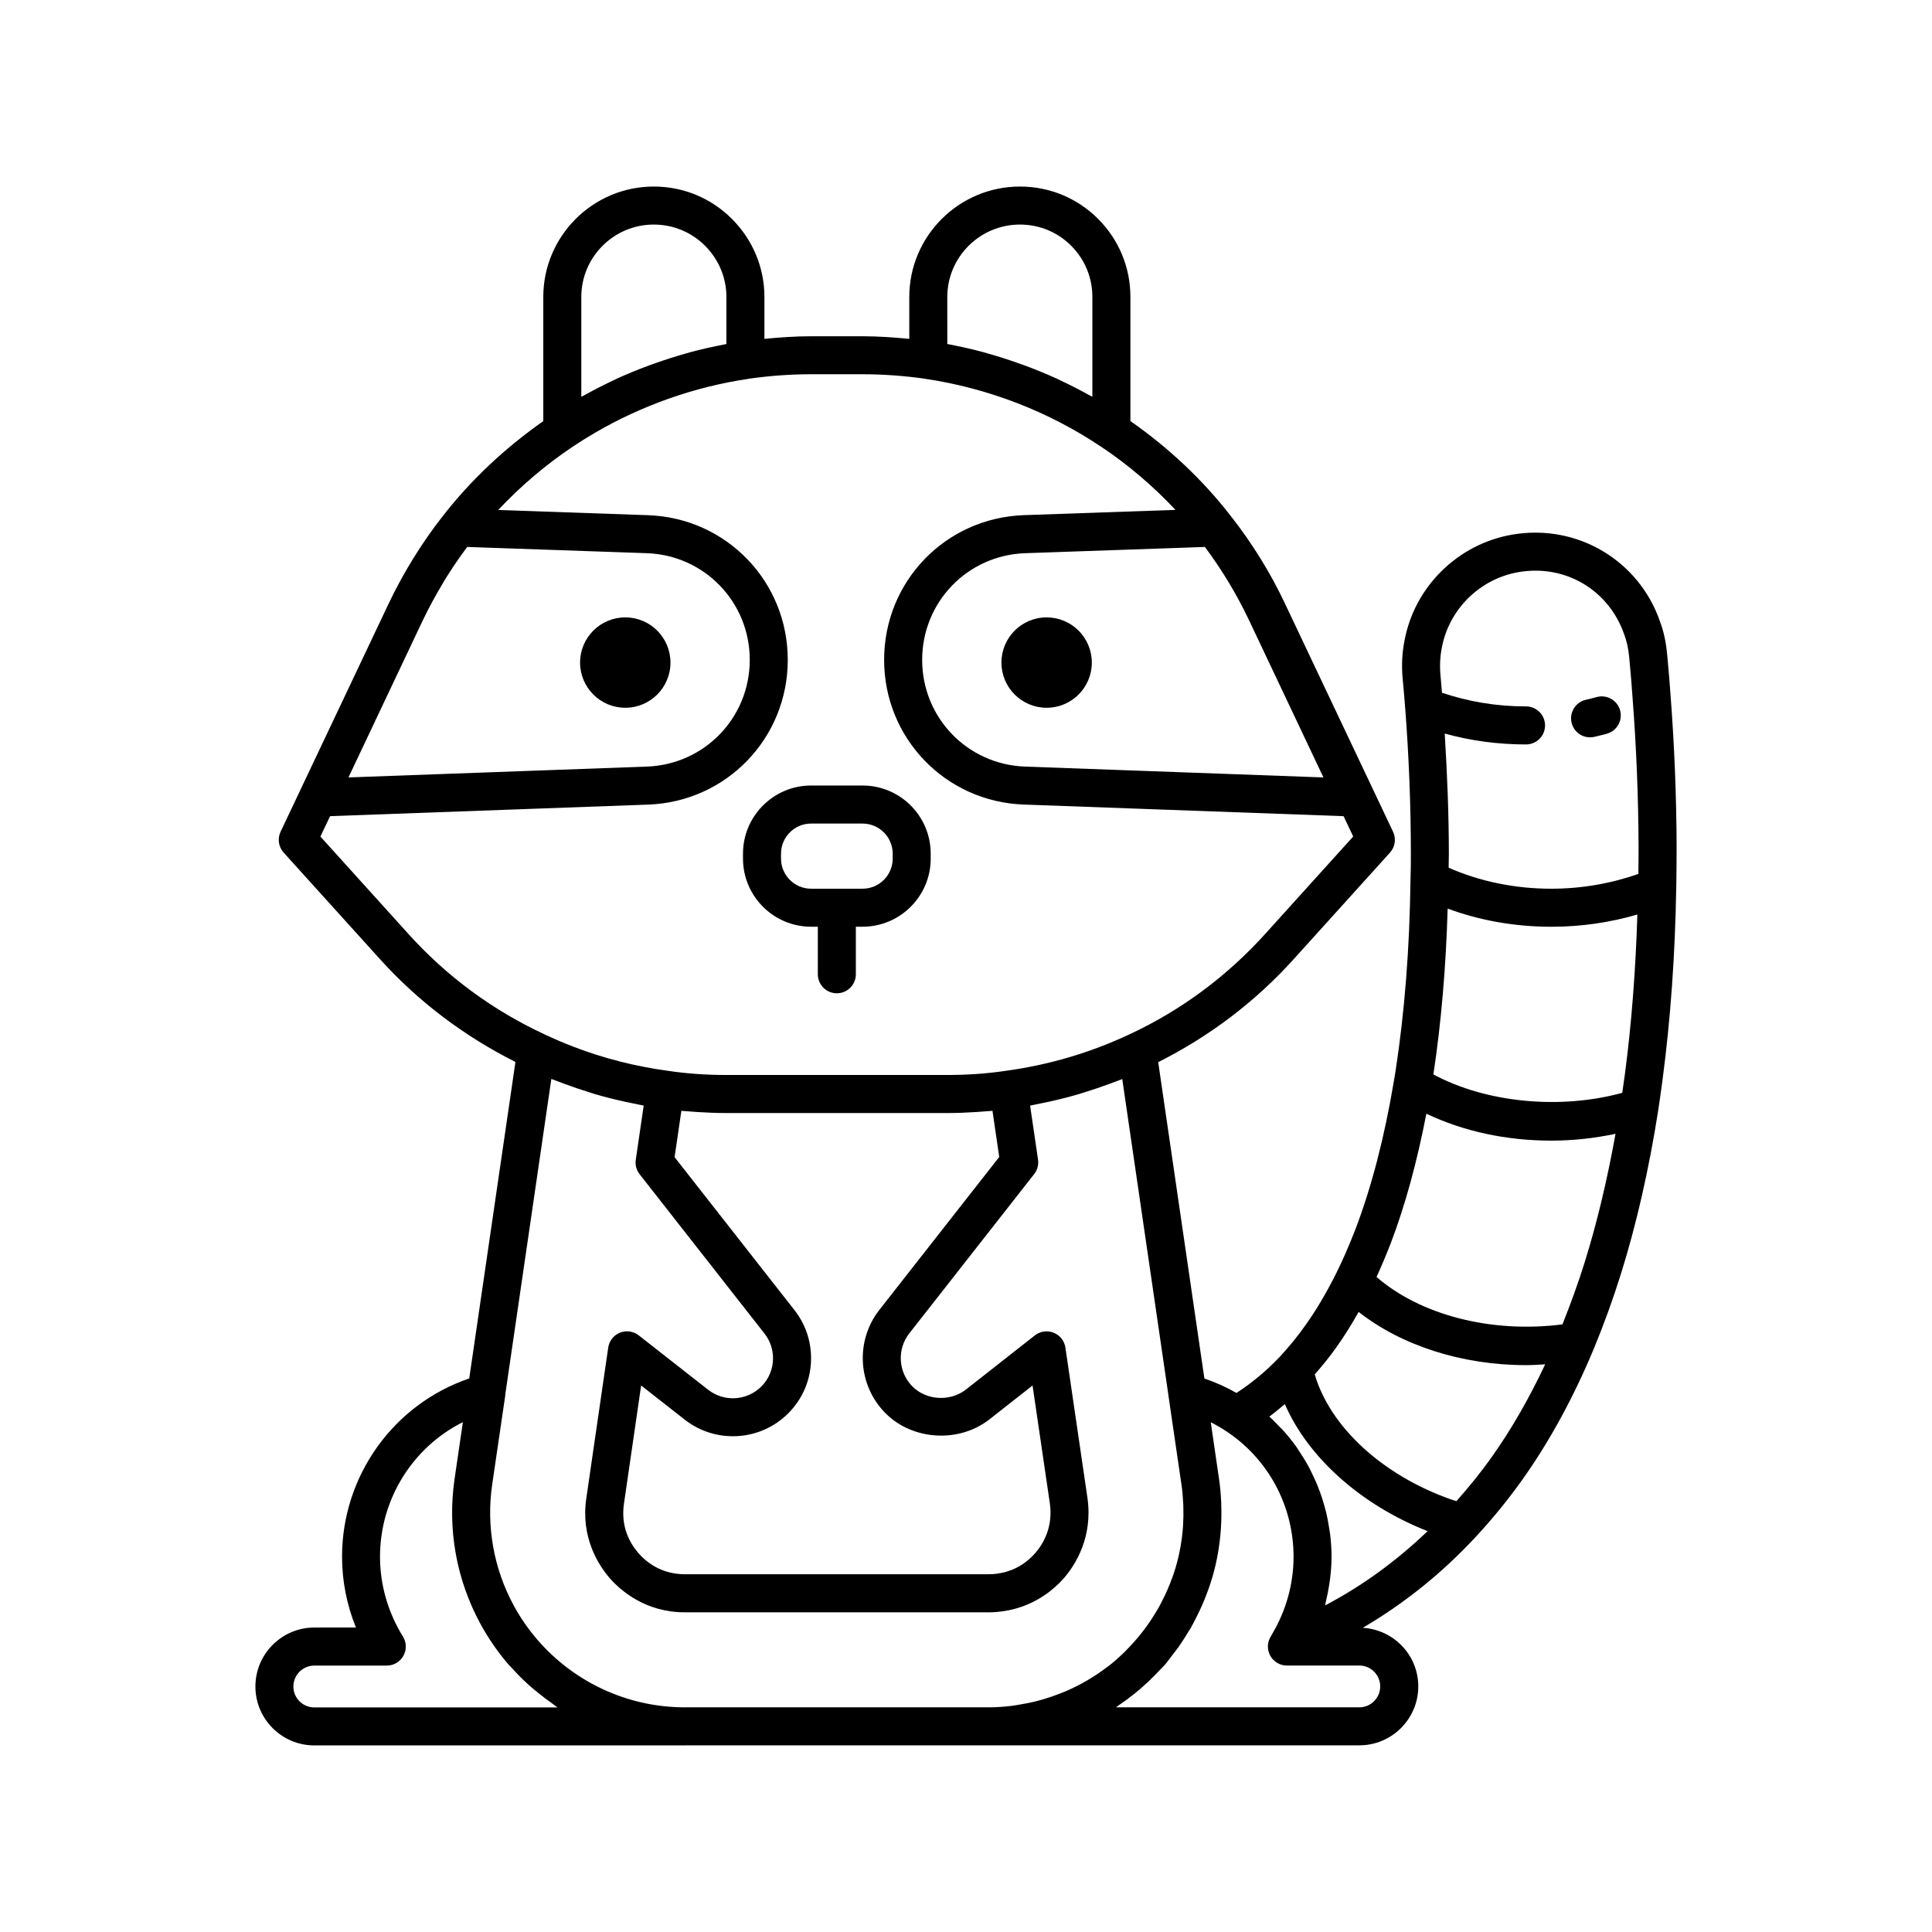 <?xml version="1.0" encoding="UTF-8"?>
<!-- The Best Svg Icon site in the world: iconSvg.co, Visit us! https://iconsvg.co -->
<svg fill="#000000" width="800px" height="800px" version="1.1" viewBox="144 144 512 512" xmlns="http://www.w3.org/2000/svg">
 <g>
  <path d="m321.68 319.59c0-6.613-5.363-11.977-11.977-11.977s-11.977 5.363-11.977 11.977 5.363 11.977 11.977 11.977c6.617 0 11.977-5.359 11.977-11.977z"/>
  <path d="m409.39 319.59c0 6.613 5.363 11.977 11.977 11.977 6.613 0 11.977-5.363 11.977-11.977s-5.363-11.977-11.977-11.977c-6.617 0-11.977 5.363-11.977 11.977z"/>
  <path d="m358.95 389.59h1.781v12.602c0 2.781 2.254 5.039 5.039 5.039 2.785 0 5.039-2.254 5.039-5.039v-12.602h1.781c9.957 0 18.055-8.098 18.055-18.055v-1.309c0-9.957-8.098-18.055-18.055-18.055h-13.637c-9.953 0-18.051 8.098-18.051 18.055v1.309c-0.004 9.957 8.094 18.055 18.047 18.055zm-7.973-19.359c0-4.398 3.578-7.977 7.977-7.977h13.637c4.398 0 7.981 3.578 7.981 7.977v1.309c0 4.398-3.582 7.977-7.981 7.977h-13.637c-4.398 0-7.977-3.578-7.977-7.977z"/>
  <path d="m586.7 328.1c-0.207-3.172-0.48-6.207-0.742-9.105l-0.18-1.945c-0.316-3.144-0.941-5.922-1.863-8.344-5.496-15.977-21.73-26.016-39.168-23.023-14.371 2.473-25.836 13.75-28.52 27.996-0.645 3.195-0.828 6.543-0.527 9.996 0.246 2.582 0.492 5.211 0.695 8.02 0.992 12.949 1.5 25.973 1.5 38.707 0 2.195 0 4.387-0.102 6.789-0.215 17.969-1.551 35.039-3.961 50.668l-0.453 2.723c-2.481 14.816-5.918 28.035-10.203 39.254-1.785 4.566-3.391 8.242-5.055 11.57-2.656 5.32-5.328 9.828-8.184 13.816-1.973 2.809-4.269 5.633-6.785 8.348-3.559 3.754-7.348 6.887-11.469 9.578-2.703-1.543-5.547-2.824-8.508-3.832l-12.238-83.832c13.504-6.793 25.621-15.895 35.93-27.32l25.492-28.211c1.367-1.516 1.688-3.703 0.809-5.547l-28.652-60.488c-3.848-8.16-8.68-15.957-14.332-23.152-7.473-9.645-16.449-18.066-26.613-25.18v-32.871c0-7.832-3.039-15.184-8.566-20.707-5.523-5.527-12.875-8.57-20.707-8.57-16.172 0-29.328 13.133-29.328 29.273v11.094c-4.168-0.41-8.305-0.691-12.324-0.691h-13.758c-4.031 0-8.16 0.281-12.309 0.691v-11.094c0-7.789-3.059-15.141-8.621-20.707-5.523-5.527-12.879-8.566-20.707-8.566-16.141 0-29.273 13.133-29.273 29.273v32.898c-10.117 7.09-19.098 15.496-26.613 25.129-2.777 3.539-5.371 7.262-7.773 11.141-2.398 3.871-4.594 7.887-6.562 12.016l-1.688 3.562-26.977 56.941c-0.879 1.844-0.562 4.035 0.809 5.551l25.496 28.207c10.234 11.348 22.363 20.441 35.926 27.277l-12.242 83.867c-20.004 6.816-33.707 25.758-33.707 47.242 0 6.434 1.258 12.801 3.68 18.773h-11.02c-8.613 0-15.621 7.008-15.621 15.621-0.008 8.613 6.996 15.621 15.613 15.621h98.262c0.043 0 0.078-0.023 0.121-0.023h178.56c8.609 0 15.617-7.008 15.617-15.617 0-8.305-6.527-15.047-14.711-15.527 11.094-6.508 21.223-14.641 30.203-24.387 4.508-4.891 8.48-9.785 12.145-14.953 7.121-10.02 13.457-21.617 18.832-34.5 2.707-6.547 5.133-13.23 7.207-19.863 4.098-13.07 7.43-27.637 9.898-43.344 0.41-2.75 0.816-5.551 1.172-8.293 2.109-16.008 3.324-33.012 3.617-50.836v-0.027c0-0.086 0.008-0.168 0.008-0.254 0.051-3.543 0.094-7 0.094-10.402v-0.016c-0.043-13.438-0.594-27.059-1.621-40.414zm-123.39-39.152c4.488 6.012 8.395 12.48 11.621 19.254l19.793 41.824-79.074-2.871c-15.293-0.555-27.266-12.977-27.266-28.277 0-15.324 12-27.746 27.312-28.277zm-68.266-66.242c0-10.586 8.637-19.195 19.254-19.195 5.137 0 9.957 1.992 13.578 5.613s5.613 8.441 5.613 13.582v26.434c-0.297-0.168-0.613-0.301-0.914-0.469-2.441-1.352-4.926-2.629-7.457-3.816-0.355-0.168-0.699-0.348-1.059-0.512-2.766-1.262-5.582-2.41-8.434-3.469-0.641-0.238-1.289-0.461-1.934-0.688-2.602-0.918-5.227-1.762-7.883-2.504-0.34-0.094-0.672-0.207-1.012-0.301-3.039-0.824-6.113-1.512-9.207-2.106-0.184-0.035-0.363-0.09-0.543-0.125zm-96.992 0c0-10.586 8.609-19.195 19.199-19.195 5.137 0 9.965 1.996 13.586 5.609 3.656 3.66 5.668 8.484 5.668 13.586v12.453c-0.203 0.039-0.402 0.102-0.605 0.137-3.078 0.59-6.137 1.273-9.16 2.094-0.32 0.086-0.637 0.191-0.957 0.281-2.695 0.754-5.359 1.609-8 2.543-0.605 0.215-1.215 0.422-1.816 0.645-2.875 1.066-5.711 2.219-8.492 3.492-0.355 0.16-0.699 0.344-1.051 0.508-2.473 1.16-4.894 2.406-7.277 3.723-0.359 0.199-0.738 0.359-1.094 0.559zm-45.801 93.707 3.875-8.18c0.027-0.055 0.055-0.105 0.082-0.16 1.477-3.078 3.113-6.074 4.852-9 0.23-0.387 0.445-0.785 0.68-1.168 1.719-2.82 3.57-5.547 5.516-8.199 0.188-0.254 0.375-0.508 0.562-0.758l47.566 1.652c15.309 0.531 27.309 12.953 27.309 28.277 0 15.301-11.977 27.723-27.266 28.277l-79.082 2.871zm-0.109 74.992-23.23-25.707 2.562-5.41 84.316-3.062c20.738-0.754 36.977-17.598 36.977-38.348 0-20.785-16.27-37.629-37.043-38.348l-39.695-1.379c5.914-6.293 12.527-11.949 19.816-16.82 1.879-1.262 3.809-2.453 5.766-3.602 12.453-7.277 26.375-12.203 40.664-14.32 0.031-0.004 0.055-0.023 0.086-0.031 5.574-0.793 11.129-1.199 16.523-1.199h13.758c5.359 0 10.93 0.402 16.516 1.191 0.039 0.008 0.07 0.031 0.109 0.035 16.543 2.449 32.605 8.648 46.453 17.93 0.023 0.016 0.051 0.02 0.074 0.035 7.266 4.859 13.848 10.488 19.715 16.754l-40.164 1.395c-20.773 0.723-37.043 17.562-37.043 38.348 0 20.75 16.242 37.594 36.98 38.348l84.781 3.078 2.551 5.391-23.23 25.711c-10.27 11.379-22.402 20.367-36.09 26.727-10.355 4.863-21.359 8.109-32.766 9.656-4.84 0.73-10.066 1.102-15.523 1.102h-58.488c-5.426 0-10.633-0.371-15.551-1.113-8.555-1.152-16.887-3.273-24.879-6.332-2.656-1.016-5.273-2.133-7.844-3.356-0.008-0.004-0.02-0.008-0.027-0.012-13.754-6.398-25.895-15.375-36.074-26.66zm126.56 127.15c7.125 7.121 19.293 7.941 27.43 1.656l11.504-9.039 4.582 31.23c0.871 6.117-1.59 10.512-3.812 13.125-1.133 1.293-2.695 2.711-4.746 3.801-0.012 0.008-0.023 0.012-0.035 0.016-0.5 0.266-1.031 0.512-1.59 0.734-0.195 0.078-0.414 0.129-0.617 0.199-0.395 0.137-0.777 0.281-1.199 0.387-0.367 0.094-0.766 0.148-1.156 0.223-0.289 0.051-0.559 0.125-0.855 0.164-0.703 0.09-1.438 0.137-2.211 0.137l-80.461 0.004c-6.168 0-10.164-3.09-12.387-5.641-2.234-2.609-4.699-6.992-3.789-13.086l4.547-31.297 11.551 9.051c8.234 6.449 20.031 5.734 27.426-1.664 3.906-3.91 6.055-9.094 6.055-14.598 0-4.711-1.539-9.152-4.449-12.828l-31.715-40.469 1.793-12.277c0.707 0.07 1.441 0.102 2.16 0.16 0.684 0.055 1.367 0.109 2.059 0.152 2.535 0.16 5.106 0.27 7.734 0.27h58.488c2.641 0 5.215-0.109 7.754-0.27 0.703-0.043 1.391-0.098 2.082-0.156 0.719-0.059 1.461-0.09 2.172-0.16l1.789 12.23-31.762 40.52c-6.453 8.238-5.738 20.031 1.66 27.426zm-151.41 77.93c-3.055 0-5.543-2.488-5.543-5.543 0-3.059 2.488-5.543 5.543-5.543h19.207c1.824 0 3.512-0.988 4.398-2.586 0.891-1.594 0.848-3.547-0.113-5.102-3.977-6.43-6.078-13.746-6.078-21.16 0-15.328 8.723-29.043 21.957-35.672l-2.191 15c-1.961 13.305 0.492 26.734 6.785 38.344 2.102 3.887 4.633 7.57 7.574 10.977 0.199 0.23 0.438 0.414 0.637 0.641 1.508 1.691 3.098 3.285 4.762 4.789 0.711 0.641 1.457 1.23 2.195 1.836 1.277 1.051 2.586 2.051 3.938 2.988 0.473 0.32 0.895 0.719 1.371 1.031zm210.16-10.738c-3.43 2.633-7.191 4.805-11.168 6.512-0.414 0.176-0.836 0.328-1.254 0.496-1.516 0.605-3.062 1.133-4.637 1.594-0.574 0.168-1.152 0.332-1.734 0.477-1.504 0.383-3.035 0.68-4.578 0.926-0.582 0.094-1.156 0.211-1.742 0.285-2.094 0.262-4.211 0.426-6.348 0.426h-80.465c-15.02 0-29.273-6.523-39.094-17.898-2.449-2.84-4.562-5.906-6.316-9.145-5.258-9.715-7.305-20.953-5.672-32.09l3.445-23.438c0.016-0.098-0.004-0.191 0.008-0.285 0-0.012 0.004-0.023 0.004-0.035l12.211-83.645c0.512 0.207 1.035 0.383 1.547 0.582 0.656 0.258 1.312 0.5 1.973 0.742 2.203 0.816 4.43 1.574 6.68 2.262 0.453 0.137 0.898 0.297 1.352 0.43 2.602 0.762 5.231 1.422 7.883 2.008 0.703 0.156 1.406 0.289 2.113 0.434 0.977 0.199 1.945 0.426 2.926 0.598l-2.098 14.363c-0.203 1.367 0.168 2.75 1.02 3.836l33.062 42.188c1.496 1.898 2.289 4.176 2.289 6.598 0 2.812-1.102 5.469-3.106 7.473-3.797 3.797-9.863 4.164-14.086 0.855l-18.391-14.41c-1.426-1.113-3.324-1.379-4.984-0.711-1.668 0.668-2.856 2.176-3.109 3.953l-5.797 39.879c-1.543 10.344 3.152 17.656 6.129 21.141 2.977 3.41 9.535 9.133 20.016 9.133h80.461c1.461 0 2.824-0.133 4.133-0.332 6.934-1.062 11.773-4.609 14.621-7.453 0.488-0.488 0.922-0.953 1.301-1.387 2.926-3.43 7.621-10.73 6.141-21.133l-5.844-39.852c-0.262-1.777-1.445-3.285-3.121-3.949-1.664-0.664-3.562-0.395-4.981 0.719l-18.309 14.383c-4.184 3.231-10.461 2.82-14.109-0.832-3.797-3.801-4.168-9.855-0.855-14.086l33.098-42.219c0.852-1.086 1.219-2.477 1.02-3.84l-2.098-14.312c0.984-0.176 1.953-0.402 2.934-0.602 0.664-0.137 1.328-0.262 1.988-0.406 2.668-0.59 5.312-1.25 7.934-2.016 0.434-0.125 0.855-0.277 1.289-0.406 2.246-0.684 4.473-1.438 6.68-2.25 0.688-0.254 1.371-0.504 2.055-0.77 0.512-0.199 1.031-0.371 1.539-0.574l12.25 83.898c0.004 0.02 0 0.035 0 0.055l3.43 23.449c0.004 0.02 0.004 0.039 0.008 0.059 0.254 1.73 0.402 3.465 0.48 5.191 0.012 0.281 0.012 0.562 0.02 0.844 0.043 1.582 0.027 3.156-0.074 4.727-0.012 0.16-0.016 0.316-0.027 0.477-0.266 3.594-0.895 7.144-1.895 10.586-0.016 0.055-0.035 0.105-0.051 0.16-0.434 1.477-0.957 2.922-1.523 4.352-0.223 0.555-0.453 1.105-0.695 1.652-0.379 0.871-0.793 1.723-1.223 2.574-0.379 0.746-0.75 1.496-1.164 2.231-0.148 0.266-0.324 0.516-0.48 0.781-0.945 1.609-1.973 3.148-3.074 4.629-0.305 0.41-0.617 0.809-0.938 1.211-1.055 1.332-2.172 2.609-3.348 3.824-0.312 0.324-0.617 0.66-0.938 0.977-1.484 1.457-3.031 2.84-4.672 4.098-0.02-0.004-0.027 0.004-0.039 0.012zm72.316 5.172c0 3.055-2.484 5.543-5.539 5.543h-64.48c0.293-0.191 0.551-0.426 0.84-0.621 1.438-0.977 2.84-2.008 4.195-3.106 0.492-0.398 0.977-0.805 1.461-1.219 1.285-1.109 2.523-2.273 3.723-3.492 0.473-0.48 0.945-0.957 1.402-1.457 0.441-0.48 0.926-0.91 1.352-1.402 0.707-0.82 1.312-1.703 1.973-2.551 0.387-0.5 0.785-0.984 1.156-1.496 1.145-1.57 2.191-3.195 3.176-4.852 0.156-0.266 0.348-0.5 0.5-0.766 0.066-0.113 0.117-0.23 0.18-0.344 0.492-0.875 0.941-1.766 1.391-2.66 0.512-1.012 1-2.031 1.453-3.062 0.289-0.664 0.578-1.328 0.844-2.004 0.672-1.688 1.273-3.391 1.789-5.117 0.027-0.094 0.062-0.188 0.09-0.281 1.207-4.113 1.945-8.336 2.254-12.613 0.016-0.203 0.023-0.41 0.039-0.613 0.117-1.867 0.145-3.746 0.09-5.633-0.008-0.332-0.008-0.66-0.023-0.992-0.098-2.094-0.266-4.195-0.582-6.301l-0.098-0.66-2.09-14.316c1.41 0.707 2.777 1.5 4.102 2.383 11.168 7.371 17.84 19.812 17.84 33.281 0 7.059-1.922 14.07-5.559 20.273-0.098 0.176-0.32 0.523-0.398 0.707-1.027 1.543-1.125 3.531-0.25 5.172 0.875 1.637 2.582 2.66 4.441 2.66h19.199c3.047-0.004 5.531 2.484 5.531 5.539zm-14.605-21.465c0.094-0.344 0.125-0.695 0.207-1.043 0.352-1.434 0.645-2.875 0.867-4.328 0.086-0.566 0.18-1.125 0.25-1.695 0.23-1.934 0.387-3.875 0.387-5.828 0-1.969-0.137-3.91-0.359-5.836-0.07-0.625-0.199-1.23-0.293-1.852-0.199-1.297-0.422-2.582-0.723-3.848-0.168-0.707-0.367-1.398-0.562-2.094-0.328-1.16-0.684-2.305-1.094-3.43-0.254-0.699-0.516-1.391-0.797-2.074-0.457-1.109-0.965-2.191-1.5-3.266-0.32-0.641-0.625-1.281-0.973-1.906-0.641-1.152-1.348-2.262-2.074-3.359-0.324-0.488-0.613-0.992-0.953-1.469-1.094-1.527-2.266-3-3.535-4.398-0.281-0.309-0.602-0.586-0.891-0.887-0.887-0.934-1.773-1.867-2.734-2.734 1.41-1.035 2.762-2.168 4.106-3.316 6.148 14.137 20.098 26.684 37.832 33.68-8.215 7.867-17.27 14.496-27.16 19.684zm44.098-39.234c-2.828 3.992-5.934 7.801-9.281 11.59-0.473-0.152-0.938-0.27-1.406-0.434-18.262-6.43-32.094-19.273-36.152-33.141 2.078-2.383 4.035-4.789 5.727-7.188 2.039-2.852 3.988-5.973 5.902-9.379 11.328 8.906 27.379 14.105 44.359 14.105 1.684 0 3.383-0.109 5.078-0.215-4.258 9.043-9.012 17.328-14.227 24.66zm24.648-51.543c-1.703 5.441-3.695 10.902-5.844 16.293-18.973 2.438-37.75-2.543-49.27-12.566 1.227-2.668 2.453-5.566 3.769-8.934 3.84-10.062 6.977-21.629 9.438-34.328 9.828 4.676 21.176 7.137 33.109 7.137 5.84 0 11.523-0.645 17.02-1.812-2.211 12.254-4.945 23.762-8.223 34.211zm10.695-49.93c-0.215 1.621-0.457 3.238-0.691 4.863-16.418 4.5-35.988 2.676-50.051-4.875 2.09-13.781 3.332-28.582 3.781-43.949 8.457 3.133 17.793 4.812 27.465 4.812 7.832 0 15.59-1.117 22.812-3.25-0.453 14.656-1.535 28.902-3.316 42.398zm3.578-53.152c-7.152 2.523-15.027 3.922-23.07 3.922-9.77 0-19.062-1.98-27.207-5.562 0.016-1.184 0.055-2.379 0.055-3.555 0-10.547-0.43-21.281-1.098-32 6.879 1.902 14.094 2.883 21.551 2.883 2.785 0 5.039-2.254 5.039-5.039 0-2.781-2.254-5.039-5.039-5.039-7.805 0-15.266-1.266-22.273-3.621-0.141-1.617-0.27-3.285-0.418-4.82-0.207-2.449-0.082-4.832 0.383-7.152 1.922-10.199 10.098-18.234 20.34-20 12.641-2.152 24.02 4.992 27.988 16.527 0.656 1.73 1.086 3.664 1.305 5.859l0.172 1.906c0.254 2.82 0.523 5.773 0.727 8.918 1.02 13.168 1.555 26.535 1.598 39.73 0.004 2.277-0.02 4.621-0.051 7.043z"/>
  <path d="m567.15 328.73c-0.945 0.262-1.91 0.5-2.883 0.723-2.715 0.617-4.414 3.32-3.793 6.031 0.531 2.336 2.609 3.918 4.906 3.918 0.367 0 0.746-0.039 1.121-0.125 1.121-0.254 2.234-0.531 3.324-0.832 2.68-0.742 4.254-3.512 3.519-6.195-0.742-2.68-3.523-4.262-6.195-3.519z"/>
 </g>
</svg>